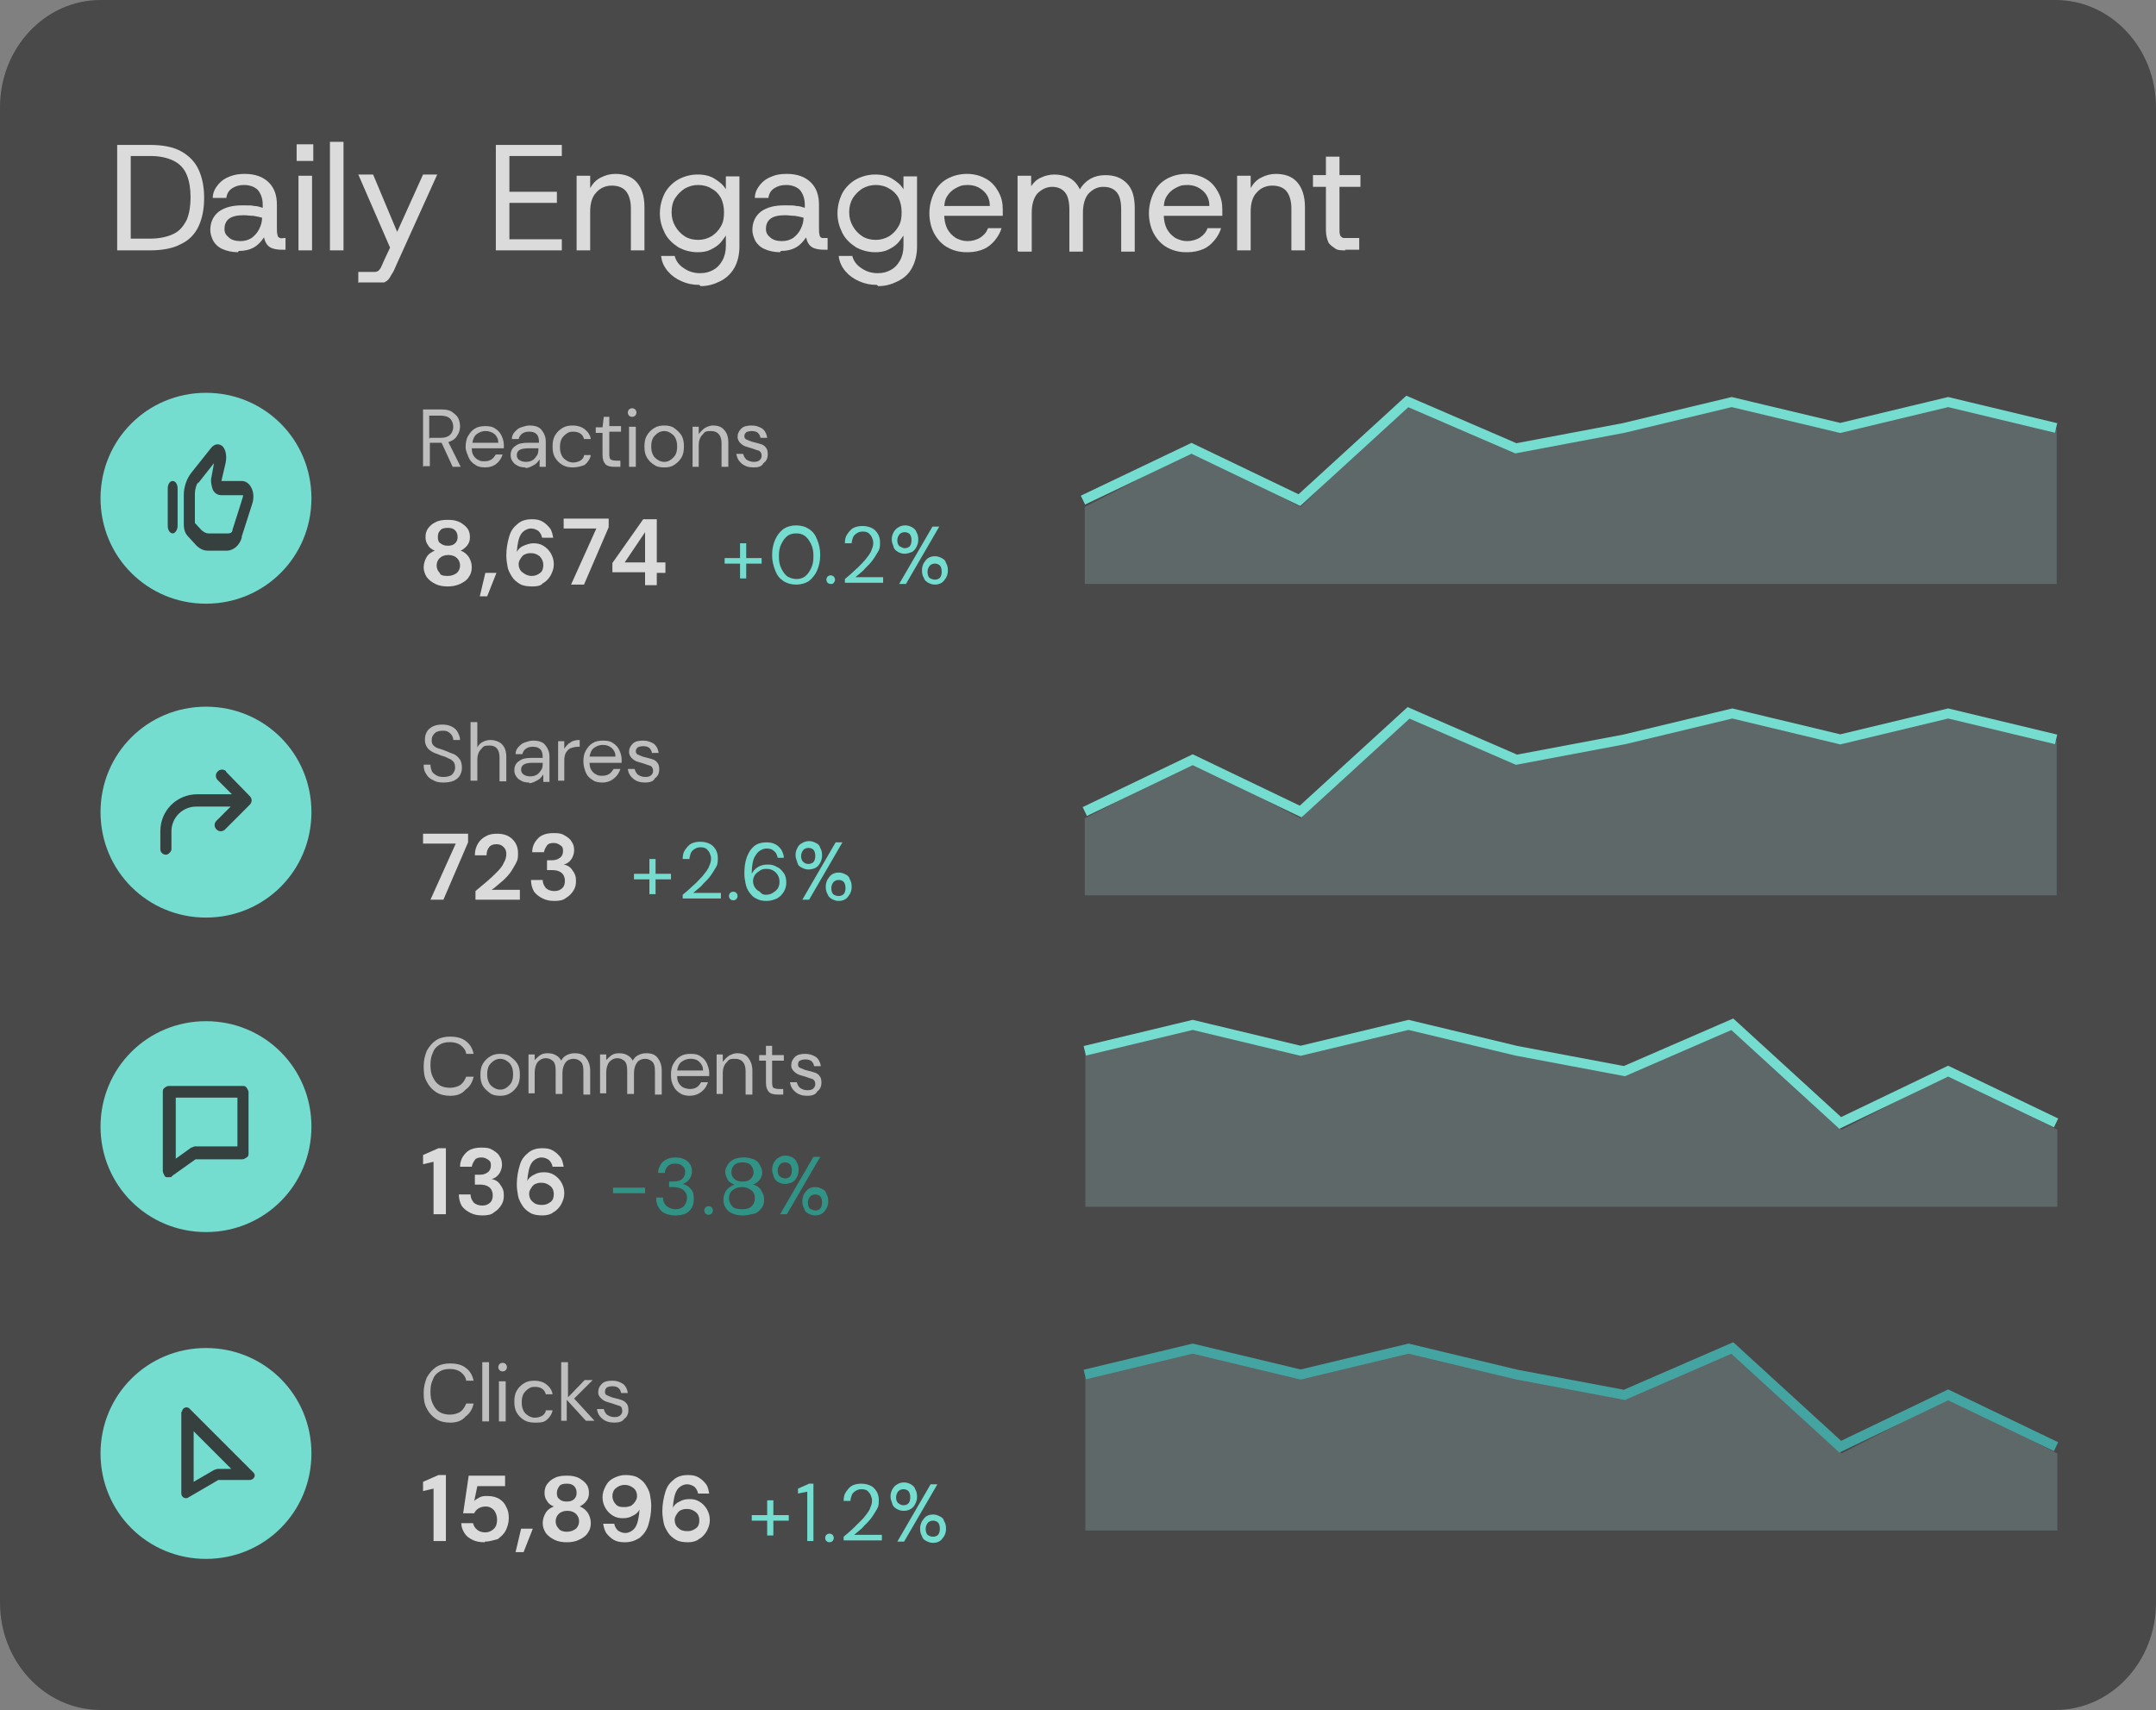 <svg xmlns="http://www.w3.org/2000/svg" id="Layer_2" data-name="Layer 2" viewBox="0 0 461.457 366.024"><rect x="0" y="0" width="461.457" height="366.024" fill="#808080" stroke="none"/><g id="Layer_1-2" data-name="Layer 1"><g><path d="M21.515,0h418.426c11.88,0,21.515,10.296,21.515,22.967v320.089c0,12.672-9.636,22.967-21.515,22.967H21.515c-11.88,0-21.515-10.296-21.515-22.967V22.967C0,10.296,9.636,0,21.515,0Z" style="fill: #303030; isolation: isolate; opacity: .69;"></path><path d="M44.087,84.081h0c12.54,0,22.571,10.032,22.571,22.571h0c0,12.54-10.032,22.571-22.571,22.571h0c-12.54,0-22.571-10.032-22.571-22.571h0c0-12.54,10.032-22.571,22.571-22.571Z" style="fill: #75dcd0;"></path><g style="opacity: .9;"><path d="M51.742,114.836l2.244-6.996c.792-2.376-.396-4.884-2.244-4.884h-4.356l.924-3.96c.264-1.452,0-2.904-.792-3.564-.924-.66-1.848-.264-2.508.66l-4.092,5.148c-.924,1.188-1.584,2.904-1.584,4.752v6.204c0,1.056.264,1.98.924,2.64l1.452,1.584c.792.924,1.716,1.452,2.772,1.452h4.224c1.32-.132,2.508-1.056,3.036-2.772v-.264ZM42.371,103.485l3.432-4.356-.528,2.904c-.264.924,0,1.98.264,2.772.396.792,1.056,1.188,1.848,1.188h4.62v.264h0c0,.132-2.244,7.128-2.244,7.128h0c0,.528-.396.792-.924.792h-4.224c-.528,0-.924-.264-1.452-.66l-1.452-1.584v-6.204c0-.924.264-1.848.66-2.508v.264Z" style="fill: #303030; fill-rule: evenodd;"></path><path d="M36.959,102.957c-.66,0-1.056.792-1.056,1.584v8.052c0,.924.528,1.584,1.056,1.584s1.056-.792,1.056-1.584v-8.052c0-.792-.396-1.584-1.056-1.584Z" style="fill: #303030;"></path></g><path d="M417.106,86.061l23.099,5.808v33.131h-208.025v-16.499l23.099-11.88,23.099,11.88,23.231-22.571,23.099,10.692,23.099-4.752,23.099-5.808,23.099,5.808,23.363-5.808h-.264Z" style="fill: #b7eae6; isolation: isolate; opacity: .2;"></path><path d="M440.073,91.605l-23.099-5.544-23.099,5.544-23.231-5.544-23.099,5.544-23.099,4.356-23.231-10.032-23.099,21.119-23.099-11.088-23.231,11.088" style="fill: none; stroke: #75dcd0; stroke-width: 2.1px;"></path><path d="M44.087,151.267h0c12.54,0,22.571,10.032,22.571,22.571h0c0,12.54-10.032,22.571-22.571,22.571h0c-12.54,0-22.571-10.032-22.571-22.571h0c0-12.54,10.032-22.571,22.571-22.571Z" style="fill: #75dcd0;"></path><path d="M48.442,165.127c-.528-.528-1.32-.528-1.848,0s-.528,1.32,0,1.848l3.036,3.036h-7.392c-4.356,0-7.92,3.432-7.92,7.92v3.828c0,.792.66,1.188,1.188,1.188s1.188-.66,1.188-1.188v-3.828c0-2.904,2.376-5.28,5.28-5.28h7.392l-3.036,3.036c-.528.528-.528,1.32,0,1.848s1.32.528,1.848,0l5.28-5.28c.528-.528.528-1.32,0-1.848l-5.148-5.28h.132Z" style="fill: #303030; isolation: isolate; opacity: .9;"></path><path d="M417.106,152.719l23.099,5.808v33.131h-208.025v-16.499l23.099-11.88,23.099,11.88,23.099-22.571,23.099,10.692,23.099-4.752,23.099-5.808,23.099,5.808,23.495-5.808h-.264Z" style="fill: #b7eae6; isolation: isolate; opacity: .2;"></path><path d="M440.073,158.263l-23.099-5.544-23.099,5.544-23.099-5.544-23.099,5.544-23.099,4.356-23.099-10.032-23.099,21.119-23.099-11.088-23.099,11.088" style="fill: none; stroke: #75dcd0; stroke-width: 2.1px;"></path><path d="M44.087,218.585h0c12.54,0,22.571,10.032,22.571,22.571h0c0,12.54-10.032,22.571-22.571,22.571h0c-12.54,0-22.571-10.032-22.571-22.571h0c0-12.54,10.032-22.571,22.571-22.571Z" style="fill: #75dcd0;"></path><path d="M36.299,251.98h-.66c-.264,0-.396-.264-.528-.528s-.264-.528-.264-.66v-17.027c0-.396,0-.66.396-.924.264-.264.66-.396.924-.396h15.707c.396,0,.66,0,.924.396s.396.66.396.924v13.068c0,.396,0,.66-.396.924s-.66.396-.924.396h-10.032l-5.016,3.564c0,.264-.396.264-.66.264h.132ZM37.619,234.952v13.068l3.3-2.376c.264,0,.528-.264.792-.264h9.108v-10.428h-13.2Z" style="fill: #303030; isolation: isolate; opacity: .9;"></path><path d="M255.412,219.377l-23.099,5.808v33.131h208.025v-16.499l-23.099-11.88-23.099,11.88-23.363-22.571-23.099,10.692-23.099-4.752-23.099-5.808-23.099,5.808-23.231-5.808h.264Z" style="fill: #b7eae6; isolation: isolate; opacity: .2;"></path><path d="M232.18,224.921l23.099-5.544,23.099,5.544,23.099-5.544,23.099,5.544,23.099,4.356,23.099-10.032,23.099,21.119,23.099-11.088,23.099,11.088" style="fill: none; stroke: #75dcd0; stroke-width: 2.1px;"></path><path d="M44.087,288.543h0c12.54,0,22.571,10.032,22.571,22.571h0c0,12.54-10.032,22.571-22.571,22.571h0c-12.54,0-22.571-10.032-22.571-22.571h0c0-12.54,10.032-22.571,22.571-22.571Z" style="fill: #75dcd0;"></path><path d="M45.539,314.81c.396-.264.924-.396,1.188-.396h2.772l-8.052-8.052v10.824l4.092-2.376h0ZM38.939,302.27c0-.924,1.056-1.32,1.584-.792l13.728,13.728c.66.66,0,1.584-.792,1.584h-6.732l-6.336,3.696c-.66.528-1.584,0-1.584-.792v-17.555h0l.132.132Z" style="fill: #303030; fill-rule: evenodd; isolation: isolate; opacity: .9;"></path><path d="M255.412,288.674l-23.099,5.808v33.131h208.025v-16.499l-23.099-11.88-23.099,11.88-23.363-22.571-23.099,10.692-23.099-4.752-23.099-5.808-23.099,5.808-23.231-5.808h.264Z" style="fill: #b7eae6; isolation: isolate; opacity: .2;"></path><path d="M232.18,294.218l23.099-5.544,23.099,5.544,23.099-5.544,23.099,5.544,23.099,4.356,23.099-10.032,23.099,21.119,23.099-11.088,23.099,11.088" style="fill: none; stroke: #44a4a1; stroke-width: 2.1px;"></path><g style="opacity: .8;"><path d="M90.549,99.921v-12.276h3.96c.924,0,1.716.132,2.244.528s1.056.792,1.32,1.32.396,1.188.396,1.848-.264,1.452-.66,1.98c-.396.66-1.056,1.056-1.848,1.32l2.64,5.28h-1.716l-2.376-5.148h-2.508v5.016h-1.32l-.132.132ZM92.001,93.717h2.376c.924,0,1.584-.264,1.98-.66s.66-1.056.66-1.716-.264-1.32-.66-1.716-1.056-.66-2.112-.66h-2.376v4.884h.132v-.132Z" style="fill: #dbdbdb;"></path><path d="M103.881,100.053c-.792,0-1.584-.132-2.112-.528-.66-.396-1.188-.924-1.452-1.584s-.66-1.452-.66-2.244.132-1.716.528-2.376.792-1.188,1.452-1.584,1.32-.528,2.244-.528,1.584.132,2.112.528c.66.396,1.056.924,1.32,1.452s.528,1.32.528,1.98v.792h-6.864c0,.66.132,1.188.396,1.584s.66.792,1.056.924c.396.264.792.264,1.32.264s1.056-.132,1.452-.396.66-.66.924-1.056h1.452c-.264.792-.66,1.452-1.32,1.98s-1.452.792-2.508.792h.132ZM103.881,92.265c-.66,0-1.32.264-1.848.66s-.792,1.056-.924,1.848h5.544c0-.792-.264-1.32-.792-1.848-.528-.396-1.188-.66-1.848-.66h-.132Z" style="fill: #dbdbdb;"></path><path d="M112.46,100.053c-.66,0-1.32-.132-1.716-.396-.528-.264-.792-.528-1.056-.924s-.396-.792-.396-1.32c0-.924.396-1.584,1.056-1.98.66-.528,1.584-.66,2.772-.66h2.244c0-.924-.132-1.452-.528-1.848s-.924-.528-1.584-.528-1.056.132-1.452.396-.66.66-.792,1.188h-1.452c0-.66.264-1.188.66-1.584s.792-.792,1.32-.924,1.056-.396,1.716-.396c1.188,0,2.112.264,2.64.924s.924,1.452.924,2.508v5.412h-1.32v-1.584c-.396.528-.66.924-1.188,1.188s-1.056.66-1.848.66v-.132ZM112.592,98.865c.528,0,1.056-.132,1.452-.396s.66-.66.924-1.056.264-.924.264-1.452h-2.244c-.792,0-1.452.132-1.848.396s-.528.66-.528,1.056.132.792.528,1.056.924.396,1.452.396h0Z" style="fill: #dbdbdb;"></path><path d="M122.624,100.053c-.792,0-1.584-.132-2.244-.528-.66-.396-1.188-.924-1.584-1.584s-.528-1.452-.528-2.376.132-1.716.528-2.376.924-1.188,1.584-1.584,1.32-.528,2.244-.528,1.848.264,2.508.792,1.188,1.188,1.32,2.112h-1.452c-.132-.528-.396-.924-.792-1.188s-.924-.396-1.584-.396-.924.132-1.32.396-.792.66-1.056,1.056c-.264.528-.396,1.056-.396,1.848s.132,1.32.396,1.848.66.792,1.056,1.056.924.396,1.32.396c.66,0,1.056-.132,1.584-.396.396-.264.792-.66.792-1.188h1.452c-.132.792-.66,1.584-1.32,2.112-.66.264-1.584.528-2.508.528h0Z" style="fill: #dbdbdb;"></path><path d="M131.468,99.921c-.792,0-1.452-.132-1.848-.528-.396-.396-.66-1.056-.66-1.98v-4.752h-1.452v-1.188h1.452l.264-2.244h1.188v1.98h2.508v1.188h-2.508v4.884c0,.528.132.924.264,1.056.264.132.66.264,1.188.264h.924v1.32h-1.32,0Z" style="fill: #dbdbdb;"></path><path d="M135.296,89.229c-.264,0-.528-.132-.66-.264-.132-.132-.264-.396-.264-.66s.132-.528.264-.66.396-.264.66-.264.528.132.66.264.264.396.264.66-.132.528-.264.66c-.132.132-.396.264-.66.264ZM134.636,99.921v-8.58h1.452v8.58h-1.452Z" style="fill: #dbdbdb;"></path><path d="M142.159,100.053c-.792,0-1.584-.132-2.112-.528-.66-.396-1.188-.924-1.584-1.584s-.528-1.452-.528-2.376.132-1.716.528-2.376.924-1.188,1.584-1.584,1.32-.528,2.112-.528,1.584.132,2.112.528,1.188.924,1.584,1.584.528,1.452.528,2.376-.132,1.716-.528,2.376-.924,1.188-1.584,1.584c-.528.396-1.32.528-2.112.528ZM142.159,98.865c.528,0,.924-.132,1.32-.396s.792-.66,1.056-1.056c.264-.528.396-1.056.396-1.848s-.132-1.32-.396-1.848-.66-.792-1.056-1.056-.924-.396-1.32-.396-.924.132-1.32.396-.792.66-1.056,1.056c-.264.528-.396,1.056-.396,1.848s.132,1.32.396,1.848.66.792,1.056,1.056.924.396,1.32.396Z" style="fill: #dbdbdb;"></path><path d="M148.231,99.921v-8.58h1.32v1.584c.396-.528.792-.924,1.32-1.32.528-.264,1.056-.528,1.716-.528,1.056,0,1.848.264,2.376.924.66.66.924,1.584.924,2.772v5.148h-1.452v-5.016c0-1.716-.792-2.64-2.244-2.64s-1.32.264-1.848.792c-.528.528-.792,1.32-.792,2.244v4.62h-1.32Z" style="fill: #dbdbdb;"></path><path d="M161.299,100.053c-1.056,0-1.848-.264-2.508-.792-.66-.528-1.056-1.188-1.188-2.112h1.452c.132.396.264.792.66,1.188.396.264.924.528,1.584.528s1.056-.132,1.32-.396.396-.528.396-.924-.132-.792-.528-1.056c-.396-.132-.924-.264-1.584-.528-.396-.132-.924-.264-1.32-.396s-.792-.396-1.188-.792c-.264-.264-.528-.792-.528-1.188,0-.792.264-1.32.792-1.848s1.32-.66,2.244-.66,1.584.264,2.244.66c.528.396.924,1.056,1.056,1.98h-1.452c0-.396-.264-.792-.528-1.056s-.792-.396-1.32-.396-.924.132-1.188.264c-.264.264-.396.528-.396.792,0,.396.132.66.528.792s.792.396,1.452.528c.528.132,1.056.264,1.452.396.528.132.924.396,1.188.792.264.264.396.792.396,1.452s-.264,1.452-.924,1.848c-.396.792-1.188.924-2.112.924h0Z" style="fill: #dbdbdb;"></path></g><g style="opacity: .8;"><path d="M94.905,167.502c-.924,0-1.584-.132-2.244-.528-.66-.264-1.188-.792-1.452-1.32-.396-.528-.528-1.188-.528-1.98h1.452c0,.528.132.924.264,1.32s.528.66.924.924.924.396,1.584.396,1.452-.132,1.848-.528.66-.924.66-1.452-.132-.924-.264-1.188c-.264-.264-.528-.528-.792-.66-.396-.132-.792-.396-1.188-.528s-.924-.264-1.452-.528c-.924-.264-1.584-.66-2.112-1.188-.396-.528-.66-1.056-.66-1.848s.132-1.188.396-1.716c.264-.528.792-.924,1.32-1.188s1.188-.396,1.98-.396,1.452.132,1.98.396,1.056.66,1.32,1.188.528,1.056.528,1.716h-1.452c0-.396-.132-.66-.264-.924s-.396-.528-.792-.792c-.396-.264-.792-.264-1.32-.264s-1.188.132-1.584.528c-.396.396-.66.792-.66,1.452s.132.924.396,1.188.66.528,1.188.66,1.188.396,1.848.66c.528.264,1.056.396,1.584.66.396.264.792.66,1.056,1.056s.396,1.056.396,1.716-.132,1.056-.396,1.584-.792.924-1.32,1.188c-.66.264-1.32.396-2.244.396h0Z" style="fill: #dbdbdb;"></path><path d="M100.713,167.238v-12.672h1.452v5.412c.264-.528.66-.924,1.188-1.188s1.056-.396,1.716-.396,1.716.264,2.376.924.924,1.584.924,2.772v5.148h-1.452v-5.016c0-1.716-.66-2.64-2.112-2.64s-1.32.264-1.848.792-.792,1.32-.792,2.244v4.488h-1.452v.132Z" style="fill: #dbdbdb;"></path><path d="M113.252,167.502c-.66,0-1.32-.132-1.716-.396-.528-.264-.792-.528-1.056-.924s-.396-.792-.396-1.32c0-.924.396-1.584,1.056-1.98.66-.528,1.584-.66,2.772-.66h2.244c0-.924-.132-1.452-.528-1.848s-.924-.528-1.584-.528-1.056.132-1.452.396-.66.66-.792,1.188h-1.452c0-.66.264-1.188.66-1.584s.792-.792,1.32-.924,1.056-.396,1.716-.396c1.188,0,2.112.264,2.64.924s.924,1.452.924,2.508v5.412h-1.32v-1.584c-.396.528-.66.924-1.188,1.188s-1.056.66-1.848.66v-.132ZM113.516,166.183c.528,0,1.056-.132,1.452-.396s.66-.66.924-1.056.264-.924.264-1.452h-2.244c-.792,0-1.452.132-1.848.396s-.528.66-.528,1.056.132.792.528,1.056.792.396,1.452.396h0Z" style="fill: #dbdbdb;"></path><path d="M119.456,167.238v-8.58h1.32v1.584c.396-.528.792-1.056,1.32-1.32.528-.396,1.188-.528,1.98-.528v1.452h-.396c-.528,0-.924.132-1.452.264-.396.132-.792.528-1.056.924s-.396,1.056-.396,1.716v4.356h-1.32v.132Z" style="fill: #dbdbdb;"></path><path d="M128.96,167.502c-.792,0-1.584-.132-2.112-.528-.66-.396-1.188-.924-1.452-1.584s-.528-1.452-.528-2.376.132-1.716.528-2.376.792-1.188,1.452-1.584,1.32-.528,2.244-.528,1.584.132,2.112.528c.66.396,1.056.924,1.32,1.452s.528,1.32.528,1.98v.792h-6.864c0,.66.132,1.188.396,1.584s.66.792,1.056.924c.396.264.792.264,1.32.264s1.056-.132,1.452-.396.66-.66.924-1.056h1.452c-.264.792-.66,1.452-1.32,1.98-.792.66-1.584.924-2.64.924h.132ZM128.96,159.451c-.66,0-1.32.264-1.848.66s-.792,1.056-.924,1.848h5.544c0-.792-.264-1.32-.792-1.848-.528-.396-1.056-.66-1.848-.66h-.132Z" style="fill: #dbdbdb;"></path><path d="M138.067,167.502c-1.056,0-1.848-.264-2.508-.792s-1.056-1.188-1.188-2.112h1.452c.132.396.264.792.66,1.188.396.264.924.528,1.584.528s1.056-.132,1.32-.396.396-.528.396-.924-.132-.792-.528-1.056c-.396-.132-.924-.264-1.584-.528-.396-.132-.924-.264-1.32-.396s-.792-.396-1.188-.792c-.264-.264-.528-.792-.528-1.188,0-.792.264-1.32.792-1.848s1.32-.66,2.244-.66,1.584.264,2.244.66c.528.396.924,1.056,1.056,1.98h-1.452c0-.396-.264-.792-.528-1.056s-.792-.396-1.32-.396-.924.132-1.188.264c-.264.264-.396.528-.396.792,0,.396.132.66.528.792s.792.396,1.452.528c.528.132,1.056.264,1.452.396.528.132.924.396,1.188.792.264.264.396.792.396,1.452s-.264,1.452-.924,1.848c-.264.66-1.056.924-2.112.924h0Z" style="fill: #dbdbdb;"></path></g><g style="opacity: .8;"><path d="M96.357,234.556c-1.188,0-2.244-.264-3.036-.792-.792-.528-1.452-1.188-1.98-2.244-.528-.924-.66-1.98-.66-3.3s.264-2.244.66-3.3c.528-.924,1.188-1.716,1.98-2.244s1.848-.792,3.036-.792,2.508.264,3.3.924c.924.66,1.452,1.584,1.716,2.772h-1.584c-.132-.792-.528-1.32-1.188-1.848-.528-.396-1.32-.66-2.244-.66s-1.584.132-2.244.528c-.66.396-1.188.924-1.452,1.716-.396.792-.528,1.584-.528,2.64s.132,1.848.528,2.64.792,1.32,1.452,1.716,1.452.528,2.244.528,1.716-.264,2.244-.66.924-1.056,1.188-1.716h1.584c-.264,1.188-.792,2.112-1.716,2.772-.792.924-1.848,1.32-3.3,1.32Z" style="fill: #dbdbdb;"></path><path d="M107.048,234.556c-.792,0-1.584-.132-2.112-.528s-1.188-.924-1.584-1.584-.528-1.452-.528-2.376.132-1.716.528-2.376.924-1.188,1.584-1.584,1.32-.528,2.112-.528,1.584.132,2.112.528,1.188.924,1.584,1.584.528,1.452.528,2.376-.132,1.716-.528,2.376-.924,1.188-1.584,1.584-1.32.528-2.112.528ZM107.048,233.236c.528,0,.924-.132,1.32-.396s.792-.66,1.056-1.056c.264-.528.396-1.056.396-1.848s-.132-1.32-.396-1.848-.66-.792-1.056-1.056-.924-.396-1.32-.396-.924.132-1.32.396-.792.66-1.056,1.056c-.264.528-.396,1.056-.396,1.848s.132,1.32.396,1.848.66.792,1.056,1.056.924.396,1.32.396Z" style="fill: #dbdbdb;"></path><path d="M113.12,234.292v-8.58h1.32v1.188c.396-.396.792-.792,1.188-1.056s.924-.396,1.584-.396,1.32.132,1.716.396c.528.264.924.66,1.188,1.188.264-.528.66-.924,1.188-1.188s1.056-.396,1.716-.396c1.056,0,1.848.264,2.376.924s.924,1.584.924,2.772v5.148h-1.452v-5.016c0-.924-.132-1.584-.528-1.98s-.924-.66-1.584-.66-1.32.264-1.716.792c-.396.528-.66,1.32-.66,2.244v4.488h-1.452v-5.016c0-.924-.132-1.584-.528-1.98s-.924-.66-1.584-.66-1.188.264-1.716.792c-.396.528-.66,1.32-.66,2.244v4.488h-1.32v.264h0Z" style="fill: #dbdbdb;"></path><path d="M128.432,234.292v-8.58h1.32v1.188c.396-.396.792-.792,1.188-1.056s.924-.396,1.584-.396,1.32.132,1.716.396c.528.264.924.66,1.188,1.188.264-.528.66-.924,1.188-1.188s1.056-.396,1.716-.396c1.056,0,1.848.264,2.376.924s.924,1.584.924,2.772v5.148h-1.452v-5.016c0-.924-.132-1.584-.528-1.98s-.924-.66-1.584-.66-1.32.264-1.716.792c-.396.528-.66,1.32-.66,2.244v4.488h-1.452v-5.016c0-.924-.132-1.584-.528-1.98s-.924-.66-1.584-.66-1.188.264-1.716.792c-.396.528-.66,1.32-.66,2.244v4.488h-1.32v.264h0Z" style="fill: #dbdbdb;"></path><path d="M147.703,234.556c-.792,0-1.584-.132-2.112-.528-.66-.396-1.188-.924-1.452-1.584-.396-.66-.528-1.452-.528-2.376s.132-1.716.528-2.376.792-1.188,1.452-1.584,1.32-.528,2.244-.528,1.584.132,2.112.528c.66.396,1.056.924,1.32,1.452.264.66.528,1.32.528,1.98v.792h-6.864c0,.66.132,1.188.396,1.584s.66.792,1.056.924.792.264,1.32.264,1.056-.132,1.452-.396.66-.66.924-1.056h1.452c-.264.792-.66,1.452-1.32,1.98-.792.66-1.716.924-2.64.924h.132ZM147.703,226.637c-.66,0-1.32.264-1.848.66s-.792,1.056-.924,1.848h5.544c0-.792-.264-1.32-.792-1.848s-1.188-.66-1.848-.66h-.132Z" style="fill: #dbdbdb;"></path><path d="M153.379,234.292v-8.58h1.32v1.584c.396-.528.792-.924,1.32-1.32.528-.264,1.056-.528,1.716-.528,1.056,0,1.848.264,2.376.924s.924,1.584.924,2.772v5.148h-1.452v-5.016c0-1.716-.792-2.64-2.244-2.64s-1.32.264-1.848.792c-.528.528-.792,1.32-.792,2.244v4.488h-1.32v.132Z" style="fill: #dbdbdb;"></path><path d="M166.447,234.292c-.792,0-1.452-.132-1.848-.528-.396-.396-.66-1.056-.66-1.98v-4.752h-1.452v-1.188h1.452v-1.98h1.32v1.98h2.508v1.188h-2.508v4.752c0,.528.132.924.264,1.056.264.132.66.264,1.188.264h.924v1.188h-1.188Z" style="fill: #dbdbdb;"></path><path d="M172.782,234.556c-1.056,0-1.848-.264-2.508-.792s-1.056-1.188-1.188-2.112h1.452c.132.396.264.792.66,1.188.396.264.924.528,1.584.528s1.056-.132,1.32-.396.396-.528.396-.924-.132-.792-.528-1.056c-.396-.132-.924-.264-1.584-.528-.396-.132-.924-.264-1.32-.396s-.792-.396-1.188-.792-.528-.792-.528-1.188c0-.792.264-1.32.792-1.848s1.32-.66,2.244-.66,1.584.264,2.244.66c.528.396.924,1.056,1.056,1.98h-1.452c0-.396-.264-.792-.528-1.056s-.792-.396-1.32-.396-.924.132-1.188.264-.396.528-.396.792c0,.396.132.66.528.792s.792.396,1.452.528c.528.132,1.056.264,1.452.396.528.132.924.396,1.188.792.264.264.396.792.396,1.452s-.264,1.452-.924,1.848c-.264.66-1.056.924-2.112.924h0Z" style="fill: #dbdbdb;"></path></g><g style="opacity: .8;"><path d="M96.357,304.514c-1.188,0-2.244-.264-3.036-.792s-1.452-1.188-1.98-2.244c-.528-.924-.66-1.98-.66-3.3s.264-2.244.66-3.3c.528-.924,1.188-1.716,1.98-2.244s1.848-.792,3.036-.792,2.508.264,3.3.924c.924.66,1.452,1.584,1.716,2.772h-1.584c-.132-.792-.528-1.32-1.188-1.848-.528-.396-1.32-.66-2.244-.66s-1.584.132-2.244.528-1.188.924-1.452,1.716c-.396.792-.528,1.584-.528,2.64s.132,1.848.528,2.64.792,1.32,1.452,1.716,1.452.528,2.244.528,1.716-.264,2.244-.66.924-1.056,1.188-1.716h1.584c-.264,1.188-.792,2.112-1.716,2.772-.792.924-1.848,1.32-3.3,1.32Z" style="fill: #dbdbdb;"></path><path d="M103.221,304.25v-12.672h1.452v12.672h-1.452Z" style="fill: #dbdbdb;"></path><path d="M107.576,293.558c-.264,0-.528-.132-.66-.264s-.264-.396-.264-.66.132-.528.264-.66.396-.264.66-.264.528.132.66.264.264.396.264.66-.132.528-.264.66-.396.264-.66.264ZM106.784,304.25v-8.58h1.452v8.58h-1.452Z" style="fill: #dbdbdb;"></path><path d="M114.44,304.514c-.792,0-1.584-.132-2.244-.528-.66-.396-1.188-.924-1.584-1.584s-.528-1.452-.528-2.376.132-1.716.528-2.376.924-1.188,1.584-1.584,1.32-.528,2.244-.528,1.848.264,2.508.792,1.188,1.188,1.32,2.112h-1.452c-.132-.528-.396-.924-.792-1.188s-.924-.396-1.584-.396-.924.132-1.32.396-.792.66-1.056,1.056c-.264.528-.396,1.056-.396,1.848s.132,1.32.396,1.848.66.792,1.056,1.056.924.396,1.32.396c.66,0,1.056-.132,1.584-.396.396-.264.792-.66.792-1.188h1.452c-.132.792-.66,1.584-1.32,2.112s-1.452.528-2.508.528h0Z" style="fill: #dbdbdb;"></path><path d="M120.116,304.25v-12.672h1.452v7.524l3.564-3.696h1.716l-3.96,3.96,4.356,4.752h-1.848l-4.092-4.488v4.488h-1.188v.132Z" style="fill: #dbdbdb;"></path><path d="M131.468,304.514c-1.056,0-1.848-.264-2.508-.792-.66-.528-1.056-1.188-1.188-2.112h1.452c.132.396.264.792.66,1.188.396.264.924.528,1.584.528s1.056-.132,1.32-.396.396-.528.396-.924-.132-.924-.528-1.056-.924-.264-1.584-.528c-.396-.132-.924-.264-1.32-.396s-.792-.396-1.188-.792-.528-.792-.528-1.188c0-.792.264-1.32.792-1.848s1.32-.66,2.244-.66,1.584.264,2.244.66c.528.396.924,1.056,1.056,1.98h-1.452c0-.396-.264-.792-.528-1.056s-.792-.396-1.32-.396-.924.132-1.188.264c-.264.264-.396.528-.396.924s.132.66.528.792.792.396,1.452.528c.528.132,1.056.264,1.452.396s.924.396,1.188.792c.264.264.396.792.396,1.452s-.264,1.452-.924,1.848c-.264.528-1.056.792-2.112.792h0Z" style="fill: #dbdbdb;"></path></g><g style="opacity: .8;"><path d="M95.829,125.528c-.924,0-1.848-.132-2.64-.528s-1.32-.792-1.848-1.452c-.396-.66-.66-1.32-.66-2.112s.264-1.584.66-2.244,1.056-1.056,1.716-1.32c-.66-.264-1.188-.66-1.452-1.188-.396-.528-.528-1.056-.528-1.716s.132-1.32.528-1.848.924-1.056,1.584-1.32c.66-.396,1.584-.528,2.64-.528s1.848.132,2.64.528c.66.396,1.188.792,1.584,1.32s.528,1.188.528,1.848-.132,1.188-.528,1.716-.924.924-1.452,1.188c.792.264,1.32.792,1.716,1.32.396.66.66,1.32.66,2.244s-.264,1.584-.66,2.112c-.396.66-1.056,1.056-1.848,1.452-.924.396-1.716.528-2.64.528ZM95.829,123.284c.792,0,1.452-.264,1.98-.66.396-.396.66-.924.66-1.584s-.264-1.188-.66-1.584-1.056-.66-1.848-.66-1.452.264-1.848.66-.66.924-.66,1.584.264,1.188.66,1.584c.132.528.792.66,1.716.66h0ZM95.829,116.816c.66,0,1.188-.132,1.584-.528.396-.396.528-.792.528-1.32s-.132-1.056-.528-1.452c-.396-.396-.924-.528-1.584-.528s-1.32.132-1.584.528c-.396.396-.528.792-.528,1.452s.132,1.056.528,1.32.792.528,1.584.528Z" style="fill: #fff;"></path><path d="M102.693,127.64l1.188-5.016h2.376l-1.98,5.016h-1.584Z" style="fill: #fff;"></path><path d="M113.912,125.528c-1.056,0-1.98-.132-2.64-.528s-1.32-.924-1.716-1.584-.792-1.32-.924-2.112-.264-1.584-.264-2.376c0-1.584.264-2.904.66-4.224s1.056-1.98,1.848-2.64,1.848-.924,2.904-.924,1.716.132,2.376.528,1.188.924,1.584,1.452.528,1.32.66,1.98h-2.376c-.132-.66-.396-1.056-.792-1.452-.396-.264-.924-.528-1.584-.528s-1.584.396-2.112,1.188-.792,2.112-.924,3.828c.264-.528.792-1.056,1.452-1.32s1.32-.528,2.112-.528,1.452.132,2.112.528,1.188.924,1.584,1.584.66,1.452.66,2.376-.264,1.584-.66,2.376c-.396.66-.924,1.32-1.716,1.716-.396.528-1.188.66-2.244.66ZM113.78,123.284c.792,0,1.32-.264,1.848-.66s.66-1.056.66-1.716-.264-1.32-.792-1.848c-.528-.396-1.056-.66-1.848-.66s-.924.132-1.32.264-.66.528-.924.924-.396.792-.396,1.188c0,.66.264,1.32.792,1.716.66.528,1.32.792,1.98.792Z" style="fill: #fff;"></path><path d="M122.228,125.132l5.412-12.012h-6.996v-2.112h9.636v1.848l-5.28,12.276h-2.772Z" style="fill: #fff;"></path><path d="M138.067,125.132v-2.64h-6.996v-1.98l6.6-9.372h2.904v9.24h1.848v2.244h-1.848v2.64h-2.508v-.132ZM133.712,120.38h4.356v-6.468l-4.356,6.468Z" style="fill: #fff;"></path></g><g style="opacity: .8;"><path d="M92.133,192.582l5.412-12.012h-6.996v-2.112h9.636v1.848l-5.28,12.276h-2.772Z" style="fill: #fff;"></path><path d="M101.769,192.582v-1.848c.792-.66,1.716-1.452,2.508-2.112s1.452-1.32,2.112-1.98,1.188-1.32,1.452-1.98c.396-.66.528-1.32.528-1.848s-.132-1.056-.528-1.452-.792-.66-1.584-.66-1.32.264-1.584.66c-.396.528-.528,1.056-.528,1.716h-2.508c0-1.056.264-1.848.66-2.508s.924-1.188,1.716-1.584c.66-.396,1.452-.528,2.376-.528,1.452,0,2.508.396,3.3,1.188s1.188,1.716,1.188,3.036-.132,1.452-.528,2.244c-.396.66-.792,1.452-1.32,2.112s-1.188,1.32-1.848,1.848-1.32,1.188-1.98,1.584h6.072v2.112h-9.504Z" style="fill: #fff;"></path><path d="M118.664,192.846c-.924,0-1.716-.132-2.508-.528s-1.32-.792-1.848-1.452c-.396-.66-.66-1.584-.66-2.508h2.508c0,.66.264,1.188.66,1.716.396.396,1.056.66,1.848.66s1.32-.264,1.716-.66.528-.924.528-1.584-.264-1.32-.792-1.716-1.188-.528-1.98-.528h-1.056v-2.112h1.056c.66,0,1.188-.132,1.716-.528.396-.264.66-.792.66-1.452s-.132-.924-.528-1.188c-.396-.264-.792-.528-1.452-.528s-1.188.132-1.452.528-.528.792-.66,1.452h-2.508c0-1.32.528-2.244,1.32-3.036s1.98-1.056,3.3-1.056,1.716.132,2.376.528,1.188.792,1.452,1.32c.396.528.528,1.188.528,1.848s-.264,1.452-.66,1.98-.924.924-1.584,1.056c.792.132,1.452.528,1.848,1.188.528.66.792,1.32.792,2.244s-.132,1.452-.528,2.112-.924,1.188-1.584,1.584c-.66.528-1.452.66-2.508.66h0Z" style="fill: #fff;"></path></g><g style="opacity: .8;"><path d="M92.793,259.899v-11.22l-2.244.528v-1.98l3.3-1.452h1.584v14.124h-2.64Z" style="fill: #fff;"></path><path d="M103.221,260.163c-.924,0-1.716-.132-2.508-.528s-1.32-.792-1.848-1.452c-.396-.66-.66-1.584-.66-2.508h2.508c0,.66.264,1.188.66,1.716.396.396,1.056.66,1.848.66s1.32-.264,1.716-.66.528-.924.528-1.584-.264-1.32-.792-1.716-1.188-.528-1.98-.528h-1.056v-2.112h1.056c.66,0,1.188-.132,1.716-.528.396-.264.66-.792.66-1.452s-.132-.924-.528-1.188-.792-.528-1.452-.528-1.188.132-1.452.528-.528.792-.66,1.452h-2.508c0-1.32.528-2.244,1.32-3.036s1.98-1.056,3.3-1.056,1.716.132,2.376.528c.66.396,1.188.792,1.452,1.32.396.528.528,1.188.528,1.848s-.264,1.452-.66,1.98-.924.924-1.584,1.056c.792.132,1.452.528,1.848,1.188.528.66.792,1.32.792,2.244s-.132,1.452-.528,2.112-.924,1.188-1.584,1.584c-.528.528-1.452.66-2.508.66h0Z" style="fill: #fff;"></path><path d="M116.156,260.163c-1.056,0-1.98-.132-2.64-.528-.66-.396-1.32-.924-1.716-1.584s-.792-1.32-.924-2.112-.264-1.584-.264-2.376c0-1.584.264-2.904.66-4.224s1.056-1.98,1.848-2.64,1.848-.924,2.904-.924,1.716.132,2.376.528c.66.396,1.188.924,1.584,1.452s.528,1.32.66,1.98h-2.376c-.132-.66-.396-1.056-.792-1.452-.396-.264-.924-.528-1.584-.528s-1.584.396-2.112,1.188c-.528.792-.792,2.112-.924,3.828.264-.528.792-1.056,1.452-1.32.66-.396,1.32-.528,2.112-.528s1.452.132,2.112.528c.66.396,1.188.924,1.584,1.584s.66,1.452.66,2.376-.264,1.584-.66,2.376c-.396.66-.924,1.32-1.716,1.716-.396.396-1.32.66-2.244.66ZM116.024,257.92c.792,0,1.32-.264,1.848-.66s.66-1.056.66-1.716-.264-1.32-.792-1.716-1.056-.66-1.848-.66-.924.132-1.32.264-.66.528-.924.924-.396.792-.396,1.188c0,.66.264,1.32.792,1.716.528.528,1.188.66,1.98.66h0Z" style="fill: #fff;"></path></g><g style="opacity: .8;"><path d="M92.793,329.857v-11.22l-2.244.528v-1.98l3.3-1.452h1.584v14.124h-2.64Z" style="fill: #fff;"></path><path d="M103.749,330.121c-1.056,0-1.848-.132-2.64-.528s-1.32-.792-1.716-1.452-.66-1.32-.66-2.112h2.508c.132.528.396,1.056.924,1.452.528.396,1.056.528,1.716.528s1.32-.264,1.848-.792.66-1.188.66-1.98-.264-1.452-.66-1.98c-.528-.528-1.056-.792-1.716-.792s-1.056.132-1.584.396c-.396.264-.792.66-.924,1.056h-2.376l1.188-8.052h7.788v2.244h-5.94l-.66,3.168c.264-.264.66-.528,1.188-.792s1.056-.264,1.716-.264c1.056,0,1.848.264,2.508.66s1.188,1.056,1.452,1.716c.396.66.528,1.452.528,2.376s-.264,1.848-.66,2.64-1.056,1.32-1.716,1.848c-1.056.264-1.848.528-2.772.528v.132Z" style="fill: #fff;"></path><path d="M110.348,332.233l1.188-5.016h2.508l-1.98,5.016h-1.716,0Z" style="fill: #fff;"></path><path d="M121.304,330.121c-.924,0-1.848-.132-2.64-.528s-1.32-.792-1.848-1.452c-.396-.66-.66-1.32-.66-2.112s.264-1.584.66-2.244,1.056-1.056,1.716-1.32c-.66-.264-1.188-.66-1.452-1.188-.396-.528-.528-1.056-.528-1.716s.132-1.32.528-1.848.924-1.056,1.584-1.32c.66-.396,1.584-.528,2.64-.528s1.848.132,2.64.528c.66.396,1.188.792,1.584,1.32s.528,1.188.528,1.848-.132,1.188-.528,1.716c-.396.528-.924.924-1.452,1.188.792.264,1.32.792,1.716,1.32.396.66.66,1.32.66,2.244s-.264,1.584-.66,2.112c-.396.66-1.056,1.056-1.848,1.452s-1.716.528-2.64.528ZM121.304,327.877c.792,0,1.452-.264,1.98-.66.396-.396.66-.924.66-1.584s-.264-1.188-.66-1.584-1.056-.66-1.848-.66-1.452.264-1.848.66-.66.924-.66,1.584.264,1.188.66,1.584c.264.396.924.66,1.716.66h0ZM121.304,321.409c.66,0,1.188-.132,1.584-.528s.528-.792.528-1.32-.132-1.056-.528-1.452-.924-.528-1.584-.528-1.32.132-1.584.528-.528.792-.528,1.452.132,1.056.528,1.32c.396.396.924.528,1.584.528Z" style="fill: #fff;"></path><path d="M133.712,330.121c-.924,0-1.716-.132-2.376-.528s-1.188-.924-1.584-1.452c-.396-.66-.528-1.32-.66-1.98h2.376c.132.66.396,1.056.792,1.452.396.264.924.528,1.584.528s1.584-.396,2.112-1.188c.528-.792.792-2.112.924-3.828-.264.528-.792,1.056-1.452,1.32-.66.396-1.32.528-2.112.528s-1.452-.132-2.112-.528-1.188-.924-1.584-1.584-.66-1.452-.66-2.376.264-1.584.66-2.376.924-1.32,1.716-1.716,1.584-.66,2.508-.66,1.98.132,2.64.528,1.32.924,1.716,1.584.792,1.32.924,2.112.264,1.584.264,2.376c0,1.584-.264,2.904-.66,4.224-.396,1.188-1.056,1.98-1.848,2.64-1.056.66-1.98.924-3.168.924h0ZM133.712,322.597c.528,0,.924-.132,1.32-.264.396-.264.66-.528.924-.924s.396-.792.396-1.188c0-.66-.264-1.32-.792-1.716s-1.056-.66-1.848-.66-1.32.264-1.848.66-.792,1.056-.792,1.716.264,1.32.792,1.848,1.188.528,1.848.528h0Z" style="fill: #fff;"></path><path d="M147.307,330.121c-1.056,0-1.98-.132-2.64-.528s-1.32-.924-1.716-1.584-.792-1.32-.924-2.112-.264-1.584-.264-2.376c0-1.584.264-2.904.66-4.224s1.056-1.98,1.848-2.64,1.848-.924,2.904-.924,1.716.132,2.376.528,1.188.924,1.584,1.452.528,1.32.66,1.98h-2.376c-.132-.66-.396-1.056-.792-1.452-.396-.264-.924-.528-1.584-.528s-1.584.396-2.112,1.188c-.528.792-.792,2.112-.924,3.828.264-.528.792-1.056,1.452-1.32.66-.396,1.32-.528,2.112-.528s1.452.132,2.112.528,1.188.924,1.584,1.584.66,1.452.66,2.376-.264,1.584-.66,2.376c-.396.66-.924,1.32-1.716,1.716-.396.396-1.32.66-2.244.66h0ZM147.175,327.745c.792,0,1.32-.264,1.848-.66s.66-1.056.66-1.716-.264-1.32-.792-1.716-1.056-.66-1.848-.66-.924.132-1.32.264-.66.528-.924.924-.396.792-.396,1.188c0,.66.264,1.32.792,1.716.528.528,1.188.66,1.98.66h0Z" style="fill: #fff;"></path></g><g><path d="M155.095,120.644v-1.188h3.3v-3.168h1.32v3.168h3.3v1.188h-3.3v3.168h-1.32v-3.168h-3.3Z" style="fill: #75dcd0;"></path><path d="M170.406,125.132c-1.056,0-1.98-.264-2.772-.792s-1.32-1.188-1.716-2.244-.66-1.98-.66-3.3.264-2.376.66-3.3,1.056-1.716,1.716-2.244c.792-.528,1.716-.792,2.772-.792s1.98.264,2.772.792,1.32,1.188,1.716,2.244c.396.924.66,1.98.66,3.3s-.264,2.376-.66,3.3-1.056,1.716-1.716,2.244c-.792.528-1.716.792-2.772.792ZM170.406,123.944c.66,0,1.32-.132,1.848-.528s.924-.924,1.32-1.716.528-1.584.528-2.64-.132-1.848-.528-2.64-.792-1.32-1.32-1.716-1.188-.528-1.848-.528-1.32.132-1.848.528-.924.924-1.32,1.716-.528,1.584-.528,2.64.132,1.848.528,2.64.792,1.32,1.32,1.716c.528.264,1.188.528,1.848.528Z" style="fill: #75dcd0;"></path><path d="M177.798,125c-.264,0-.528-.132-.66-.264s-.264-.396-.264-.66.132-.528.264-.66.396-.264.66-.264.528.132.66.264.264.396.264.66-.132.528-.264.66c-.132.264-.396.264-.66.264Z" style="fill: #75dcd0;"></path><path d="M180.834,125v-1.056c.792-.66,1.584-1.32,2.244-1.98.792-.66,1.32-1.32,1.98-1.98.528-.66,1.056-1.32,1.32-1.848.264-.66.528-1.188.528-1.848s-.132-.792-.264-1.188-.396-.66-.66-.924-.792-.396-1.32-.396-.924.132-1.32.396-.66.528-.792.924-.264.792-.264,1.188h-1.452c0-.792.132-1.452.528-1.98.396-.528.792-1.056,1.32-1.32s1.188-.396,1.98-.396,1.98.264,2.64.924,1.056,1.452,1.056,2.64-.132,1.452-.528,2.112-.792,1.32-1.32,1.98-1.188,1.188-1.716,1.848c-.66.528-1.188,1.056-1.716,1.452h5.94v1.188h-8.184v.264h0Z" style="fill: #75dcd0;"></path><path d="M193.638,118.532c-.528,0-.924-.132-1.452-.396-.396-.264-.792-.528-.924-1.056s-.396-.924-.396-1.584.132-1.056.396-1.584c.264-.396.528-.792,1.056-1.056.396-.264.924-.396,1.452-.396s.924.132,1.452.396c.396.264.792.528.924,1.056.264.396.396.924.396,1.584s-.132,1.056-.396,1.584-.528.792-.924,1.056c-.66.264-1.188.396-1.584.396h0ZM193.638,117.344c.396,0,.792-.132,1.056-.396s.396-.792.396-1.32-.132-1.056-.396-1.32-.66-.396-1.056-.396-.792.132-1.056.396-.528.792-.528,1.32.132,1.056.528,1.32c.264.132.66.396,1.056.396ZM192.45,125l7.128-12.276h1.452l-7.128,12.276h-1.452ZM200.105,125.132c-.528,0-.924-.132-1.452-.396-.396-.264-.792-.528-.924-1.056-.264-.396-.396-.924-.396-1.584s.132-1.056.396-1.584c.264-.396.528-.792.924-1.056s.924-.396,1.452-.396.924.132,1.452.396.792.528.924,1.056c.264.396.396.924.396,1.584s-.132,1.056-.396,1.584c-.264.396-.528.792-.924,1.056s-.924.396-1.452.396ZM200.105,124.076c.396,0,.792-.132,1.056-.396s.396-.792.396-1.32-.132-1.056-.396-1.32-.66-.396-1.056-.396-.792.132-1.056.396-.528.792-.528,1.32.132,1.056.396,1.32c.396.264.792.396,1.188.396Z" style="fill: #75dcd0;"></path></g><g><path d="M135.692,188.226v-1.188h3.3v-3.168h1.32v3.168h3.3v1.188h-3.3v3.168h-1.32v-3.168h-3.3Z" style="fill: #75dcd0;"></path><path d="M146.119,192.582v-1.056c.792-.66,1.584-1.32,2.244-1.98.792-.66,1.32-1.32,1.98-1.98.528-.66,1.056-1.32,1.32-1.848.264-.66.528-1.188.528-1.848s-.132-.792-.264-1.188-.396-.66-.66-.924-.792-.396-1.32-.396-.924.132-1.32.396-.66.528-.792.924-.264.792-.264,1.188h-1.452c0-.792.132-1.452.528-1.98s.792-1.056,1.32-1.32,1.188-.396,1.98-.396,1.98.264,2.64.924,1.056,1.452,1.056,2.64-.132,1.452-.528,2.112-.792,1.32-1.32,1.98-1.188,1.188-1.716,1.848c-.66.528-1.188,1.056-1.716,1.452h5.94v1.188h-8.184v.264h0Z" style="fill: #75dcd0;"></path><path d="M156.943,192.714c-.264,0-.528-.132-.66-.264-.132-.132-.264-.396-.264-.66s.132-.528.264-.66.396-.264.66-.264.528.132.66.264c.132.132.264.396.264.66s-.132.528-.264.66c-.132.132-.396.264-.66.264Z" style="fill: #75dcd0;"></path><path d="M164.071,192.846c-.924,0-1.584-.132-2.244-.528-.66-.264-1.056-.792-1.452-1.32s-.66-1.188-.792-1.848-.264-1.32-.264-2.112c0-1.32.132-2.508.528-3.564.396-1.056.924-1.848,1.584-2.376s1.584-.792,2.508-.792,1.452.132,1.98.396.924.66,1.32,1.188c.264.528.528,1.056.528,1.716h-1.32c-.132-.66-.396-1.188-.792-1.452-.396-.396-.924-.528-1.584-.528s-1.716.396-2.244,1.32c-.66.792-.924,2.244-.924,4.092.264-.528.66-1.056,1.32-1.452s1.32-.528,2.112-.528,1.32.132,1.98.528c.66.264,1.056.792,1.452,1.32s.528,1.32.528,1.98-.132,1.32-.528,1.98-.792,1.056-1.452,1.452c-.66.264-1.32.528-2.244.528h0ZM163.939,191.526c.528,0,1.056-.132,1.452-.396s.792-.528,1.056-.924.396-.924.396-1.452c0-.792-.264-1.452-.792-1.98s-1.188-.792-1.98-.792-1.056.132-1.452.396-.792.528-1.056.924-.396.924-.396,1.32.132.924.396,1.32.528.66,1.056.924c.396.528.792.66,1.32.66h0Z" style="fill: #75dcd0;"></path><path d="M173.046,186.114c-.528,0-.924-.132-1.452-.396s-.792-.528-.924-1.056-.396-.924-.396-1.584.132-1.056.396-1.584.528-.792,1.056-1.056c.396-.264.924-.396,1.452-.396s.924.132,1.452.396.792.528.924,1.056c.264.396.396.924.396,1.584s-.132,1.056-.396,1.584-.528.792-.924,1.056-1.188.396-1.584.396h0ZM173.046,184.926c.396,0,.792-.132,1.056-.396s.396-.792.396-1.32-.132-1.056-.396-1.32-.66-.396-1.056-.396-.792.132-1.056.396-.528.792-.528,1.32.132,1.056.528,1.32c.264.264.528.396,1.056.396ZM171.726,192.582l7.128-12.276h1.452l-7.128,12.276h-1.452ZM179.514,192.846c-.528,0-.924-.132-1.452-.396-.396-.264-.792-.528-.924-1.056-.264-.396-.396-.924-.396-1.584s.132-1.056.396-1.584c.264-.396.528-.792.924-1.056s.924-.396,1.452-.396.924.132,1.452.396c.528.264.792.528.924,1.056.264.396.396.924.396,1.584s-.132,1.056-.396,1.584c-.264.396-.528.792-.924,1.056s-.924.396-1.452.396ZM179.514,191.79c.396,0,.792-.132,1.056-.396s.396-.792.396-1.32-.132-1.056-.396-1.32-.66-.396-1.056-.396-.792.132-1.056.396-.528.792-.528,1.32.132,1.056.396,1.32.792.396,1.188.396Z" style="fill: #75dcd0;"></path></g><g><path d="M131.204,255.412v-1.188h6.864v1.188h-6.864Z" style="fill: #319385;"></path><path d="M144.535,260.163c-.792,0-1.452-.132-2.112-.396s-1.056-.66-1.452-1.32c-.396-.528-.528-1.32-.528-2.112h1.452c0,.66.264,1.32.66,1.716s1.188.792,1.98.792,1.452-.264,1.848-.66c.396-.528.66-1.056.66-1.716s-.132-1.056-.396-1.32c-.264-.396-.66-.66-1.056-.792s-.924-.264-1.452-.264h-.924v-1.188h.924c.792,0,1.452-.132,1.848-.528.396-.396.66-.792.66-1.452s-.132-.924-.528-1.32-.924-.528-1.584-.528-1.188.132-1.584.528-.66.924-.66,1.452h-1.452c0-.66.264-1.188.528-1.716s.792-.924,1.32-1.188,1.188-.396,1.848-.396,1.452.132,1.98.396.924.66,1.188,1.056.396.924.396,1.452-.132,1.188-.528,1.716c-.396.528-.792.792-1.452,1.056.66.132,1.32.528,1.716,1.056.528.528.66,1.188.66,2.112s-.132,1.32-.396,1.848-.792,1.056-1.32,1.32c-.66.264-1.452.396-2.244.396h0Z" style="fill: #319385;"></path><path d="M151.663,260.031c-.264,0-.528-.132-.66-.264-.132-.132-.264-.396-.264-.66s.132-.528.264-.66.396-.264.66-.264.528.132.66.264c.132.132.264.396.264.66s-.132.528-.264.66c-.132.132-.396.264-.66.264Z" style="fill: #319385;"></path><path d="M158.923,260.163c-.792,0-1.452-.132-2.112-.396s-1.188-.66-1.452-1.188c-.396-.528-.528-1.188-.528-1.848s.264-1.452.66-1.98,1.056-.924,1.716-1.188c-.66-.264-1.188-.528-1.452-1.056s-.528-1.056-.528-1.584.132-1.056.528-1.584c.264-.528.792-.924,1.32-1.188s1.32-.396,2.112-.396,1.452.132,2.112.396,1.056.66,1.32,1.188.528,1.056.528,1.584-.132,1.056-.528,1.584-.792.792-1.452,1.056c.66.132,1.32.528,1.716,1.188s.66,1.188.66,1.98-.132,1.32-.528,1.848-.792.924-1.452,1.188c-1.188.264-1.848.396-2.64.396ZM158.923,258.843c.924,0,1.584-.264,1.98-.66s.66-.924.66-1.716-.264-1.32-.792-1.716-1.188-.66-1.98-.66-1.452.264-1.98.66-.792,1.056-.792,1.716.264,1.188.66,1.716,1.32.66,2.244.66h0ZM158.923,252.904c.792,0,1.32-.132,1.716-.528.396-.396.66-.924.66-1.452s-.264-1.188-.66-1.584-1.056-.528-1.716-.528-1.32.132-1.716.528-.66.792-.66,1.584.264,1.056.66,1.452.924.528,1.716.528Z" style="fill: #319385;"></path><path d="M168.03,253.432c-.528,0-.924-.132-1.452-.396-.396-.264-.792-.528-.924-1.056s-.396-.924-.396-1.584.132-1.056.396-1.584c.264-.396.528-.792,1.056-1.056.396-.264.924-.396,1.452-.396s.924.132,1.452.396c.396.264.792.528.924,1.056.264.396.396.924.396,1.584s-.132,1.056-.396,1.584-.528.792-.924,1.056c-.66.264-1.188.396-1.584.396h0ZM168.03,252.244c.396,0,.792-.132,1.056-.396s.396-.792.396-1.32-.132-1.056-.396-1.32-.66-.396-1.056-.396-.792.132-1.056.396-.528.792-.528,1.32.132,1.056.528,1.32.66.396,1.056.396ZM166.974,259.899l7.128-12.276h1.452l-7.128,12.276h-1.452ZM174.498,260.163c-.528,0-.924-.132-1.452-.396s-.792-.528-.924-1.056c-.264-.396-.396-.924-.396-1.584s.132-1.056.396-1.584c.264-.396.528-.792.924-1.056s.924-.396,1.452-.396.924.132,1.452.396.792.528.924,1.056c.264.396.396.924.396,1.584s-.132,1.056-.396,1.584c-.264.396-.528.792-.924,1.056s-.924.396-1.452.396ZM174.498,259.107c.396,0,.792-.132,1.056-.396s.396-.792.396-1.32-.132-1.056-.396-1.32-.66-.396-1.056-.396-.792.132-1.056.396-.528.792-.528,1.32.132,1.056.396,1.32c.396.132.792.396,1.188.396Z" style="fill: #319385;"></path></g><g><path d="M160.903,325.501v-1.188h3.3v-3.168h1.32v3.168h3.3v1.188h-3.3v3.168h-1.32v-3.168h-3.3Z" style="fill: #75dcd0;"></path><path d="M172.782,329.989v-10.692l-1.98.396v-1.056l2.376-1.056h.924v12.276h-1.32v.132Z" style="fill: #75dcd0;"></path><path d="M177.534,330.121c-.264,0-.528-.132-.66-.264s-.264-.396-.264-.66.132-.528.264-.66c.132-.132.396-.264.66-.264s.528.132.66.264.264.396.264.66-.132.528-.264.66c-.132.132-.396.264-.66.264Z" style="fill: #75dcd0;"></path><path d="M180.57,329.989v-1.056c.792-.66,1.584-1.32,2.244-1.98l1.98-1.98c.528-.66,1.056-1.32,1.32-1.848.264-.66.528-1.188.528-1.848s-.132-.792-.264-1.188-.396-.66-.66-.924-.792-.396-1.32-.396-.924.132-1.32.396-.66.528-.792.924-.264.792-.264,1.188h-1.452c0-.792.132-1.452.528-1.98.396-.528.792-1.056,1.32-1.32s1.188-.396,1.98-.396,1.98.264,2.64.924,1.056,1.452,1.056,2.64-.132,1.452-.528,2.112-.792,1.32-1.32,1.98-1.188,1.188-1.716,1.848c-.66.528-1.188,1.056-1.716,1.452h5.94v1.188h-8.184v.264h0Z" style="fill: #75dcd0;"></path><path d="M193.374,323.389c-.528,0-.924-.132-1.452-.396-.396-.264-.792-.528-.924-1.056s-.396-.924-.396-1.584.132-1.056.396-1.584c.264-.396.528-.792,1.056-1.056.396-.264.924-.396,1.452-.396s.924.132,1.452.396c.396.264.792.528.924,1.056.264.396.396.924.396,1.584s-.132,1.056-.396,1.584-.528.792-.924,1.056c-.66.396-1.188.396-1.584.396h0ZM193.374,322.201c.396,0,.792-.132,1.056-.396s.396-.792.396-1.32-.132-1.056-.396-1.32-.66-.396-1.056-.396-.792.132-1.056.396-.528.792-.528,1.32.132,1.056.528,1.32.66.396,1.056.396ZM192.054,329.989l7.128-12.276h1.452l-7.128,12.276h-1.452ZM199.709,330.253c-.528,0-.924-.132-1.452-.396s-.792-.528-.924-1.056c-.264-.396-.396-.924-.396-1.584s.132-1.056.396-1.584c.264-.396.528-.792.924-1.056s.924-.396,1.452-.396.924.132,1.452.396.792.528.924,1.056c.264.396.396.924.396,1.584s-.132,1.056-.396,1.584c-.264.396-.528.792-.924,1.056s-.924.396-1.452.396ZM199.709,328.933c.396,0,.792-.132,1.056-.396s.396-.792.396-1.32-.132-1.056-.396-1.32-.66-.396-1.056-.396-.792.132-1.056.396-.528.792-.528,1.32.132,1.056.396,1.32c.396.264.792.396,1.188.396Z" style="fill: #75dcd0;"></path></g><g><path d="M25.079,53.59v-22.571h6.996c2.64,0,4.884.396,6.6,1.32s3.036,2.244,3.828,3.96,1.188,3.696,1.188,6.072-.396,4.356-1.188,6.072-2.112,3.036-3.828,3.828c-1.716.924-3.96,1.32-6.6,1.32h-6.996ZM27.983,51.082h4.092c2.112,0,3.828-.396,5.148-1.056s2.112-1.716,2.772-3.036c.528-1.32.792-2.904.792-4.752s-.264-3.432-.792-4.752-1.452-2.376-2.772-3.036-2.904-1.056-5.148-1.056h-4.092v17.687h0Z" style="fill: #fff; isolation: isolate; opacity: .8;"></path><path d="M50.95,53.986c-1.32,0-2.376-.264-3.3-.66s-1.584-1.056-1.98-1.716c-.396-.792-.66-1.584-.66-2.376,0-1.716.66-3.036,1.848-3.96,1.32-.924,2.904-1.32,5.016-1.32s1.716,0,2.508.132c.792,0,1.32.264,1.848.396v-.66c0-1.32-.396-2.376-1.056-3.168-.66-.66-1.716-1.056-2.904-1.056s-1.848.264-2.508.66-1.188,1.056-1.32,2.112h-2.904c0-1.188.528-2.112,1.188-2.904.66-.792,1.452-1.32,2.508-1.716s1.98-.528,3.168-.528c2.244,0,3.96.66,5.148,1.848s1.716,2.772,1.716,4.752v4.752c0,.792,0,1.32.132,1.716,0,.396.264.528.528.66s.528,0,.924,0h.264v2.508h-.66c-1.056,0-1.98-.132-2.64-.528-.66-.396-1.056-1.056-1.32-2.112-.528.792-1.188,1.584-2.112,2.112s-1.98.792-3.3.792l-.132.264ZM51.478,51.61c.924,0,1.716-.264,2.376-.66.66-.528,1.188-1.056,1.584-1.848.396-.792.66-1.584.66-2.508-.528-.132-1.056-.264-1.848-.396-.66,0-1.452-.132-2.112-.132-1.452,0-2.508.264-3.168.792-.66.528-.924,1.32-.924,2.112s.264,1.32.924,1.848c.528.528,1.452.792,2.508.792h0Z" style="fill: #fff; isolation: isolate; opacity: .8;"></path><path d="M63.49,34.451v-3.564h3.564v3.564h-3.564ZM63.886,53.59v-15.971h2.904v15.971h-2.904Z" style="fill: #fff; isolation: isolate; opacity: .8;"></path><path d="M70.618,53.59v-23.231h2.904v23.231h-2.904Z" style="fill: #fff; isolation: isolate; opacity: .8;"></path><path d="M76.689,60.586v-2.376h3.3c.264,0,.528,0,.792-.132s.396-.264.66-.66c.132-.264.396-.792.66-1.452l1.848-3.96-.264,1.452-6.996-16.103h3.168l5.148,12.276,5.544-12.276h3.036l-8.712,19.271c-.396.924-.66,1.584-1.056,2.112-.264.528-.528.924-.792,1.188-.264.264-.528.396-.792.528h-5.412l-.132.132Z" style="fill: #fff; isolation: isolate; opacity: .8;"></path><path d="M106.125,53.59v-22.571h14.124v2.376h-11.22v7.656h10.164v2.376h-10.164v7.788h11.22v2.376h-14.124Z" style="fill: #fff; isolation: isolate; opacity: .8;"></path><path d="M123.416,53.59v-15.971h2.904v2.64c.528-.924,1.188-1.716,2.244-2.244s1.98-.792,3.168-.792c1.848,0,3.432.528,4.488,1.716s1.716,2.904,1.716,5.412v9.24h-2.904v-8.976c0-1.584-.396-2.904-1.056-3.696s-1.716-1.188-3.036-1.188-2.508.528-3.3,1.452c-.924.924-1.32,2.376-1.32,4.092v8.316h-2.904,0Z" style="fill: #fff; isolation: isolate; opacity: .8;"></path><path d="M149.683,60.982c-1.452,0-2.64-.264-3.828-.792-1.188-.528-2.112-1.188-2.904-2.112s-1.32-1.98-1.452-3.3h2.904c.264,1.056.924,1.98,1.98,2.64.924.66,2.112,1.056,3.432,1.056s1.98-.264,2.772-.66,1.452-1.056,1.98-1.98.792-1.98.792-3.168v-2.244c-.396.528-.792,1.188-1.32,1.716-.528.528-1.188.924-1.98,1.32s-1.716.528-2.772.528c-1.452,0-2.904-.396-4.092-1.056-1.188-.792-2.244-1.716-2.904-3.036s-1.056-2.64-1.056-4.224.396-3.036,1.056-4.356c.66-1.188,1.716-2.244,2.904-2.904s2.64-1.056,4.092-1.056,2.64.264,3.696.924,1.848,1.32,2.376,2.244v-2.772h2.904v15.048c0,1.716-.396,3.3-1.056,4.488s-1.716,2.244-3.036,2.904-2.64,1.056-4.224,1.056l-.264-.264ZM149.419,51.346c1.056,0,1.98-.264,2.904-.792.792-.528,1.452-1.188,1.98-2.112.528-.924.66-1.848.66-3.036s-.264-2.244-.66-3.036c-.528-.924-1.188-1.584-1.98-1.98-.792-.528-1.848-.792-2.904-.792s-1.98.264-2.904.792c-.792.528-1.452,1.188-1.98,1.98s-.792,1.848-.792,3.036.264,2.112.792,3.036,1.188,1.584,1.98,2.112c.792.528,1.848.792,2.904.792Z" style="fill: #fff; isolation: isolate; opacity: .8;"></path><path d="M166.974,53.986c-1.32,0-2.376-.264-3.3-.66s-1.584-1.056-1.98-1.716c-.396-.792-.66-1.584-.66-2.376,0-1.716.66-3.036,1.848-3.96,1.32-.924,2.904-1.32,5.016-1.32s1.716,0,2.508.132c.792,0,1.32.264,1.848.396v-.66c0-1.32-.396-2.376-1.056-3.168-.66-.66-1.716-1.056-2.904-1.056s-1.848.264-2.508.66-1.188,1.056-1.32,2.112h-2.904c0-1.188.528-2.112,1.188-2.904.66-.792,1.452-1.32,2.508-1.716.924-.396,1.98-.528,3.168-.528,2.244,0,3.96.66,5.148,1.848s1.716,2.772,1.716,4.752v4.752c0,.792,0,1.32.132,1.716,0,.396.264.528.528.66h1.188v2.508h-.66c-1.056,0-1.98-.132-2.64-.528-.66-.396-1.056-1.056-1.32-2.112-.528.792-1.188,1.584-2.112,2.112-.924.528-1.98.792-3.3.792l-.132.264ZM167.37,51.61c.924,0,1.716-.264,2.376-.66.66-.528,1.188-1.056,1.584-1.848.396-.792.66-1.584.66-2.508-.528-.132-1.056-.264-1.848-.396-.66,0-1.452-.132-2.112-.132-1.452,0-2.508.264-3.168.792-.66.528-.924,1.32-.924,2.112s.264,1.32.924,1.848c.528.528,1.452.792,2.508.792h0Z" style="fill: #fff; isolation: isolate; opacity: .8;"></path><path d="M187.698,60.982c-1.452,0-2.64-.264-3.828-.792-1.188-.528-2.112-1.188-2.904-2.112-.792-.924-1.32-1.98-1.452-3.3h2.904c.264,1.056.924,1.98,1.98,2.64.924.66,2.112,1.056,3.432,1.056s1.98-.264,2.772-.66,1.452-1.056,1.98-1.98.792-1.98.792-3.168v-2.244c-.396.528-.792,1.188-1.32,1.716-.528.528-1.188.924-1.98,1.32s-1.716.528-2.772.528c-1.452,0-2.904-.396-4.092-1.056-1.188-.792-2.244-1.716-2.904-3.036s-1.056-2.64-1.056-4.224.396-3.036,1.056-4.356c.66-1.188,1.716-2.244,2.904-2.904s2.64-1.056,4.092-1.056,2.64.264,3.696.924,1.848,1.32,2.376,2.244v-2.772h2.904v15.048c0,1.716-.396,3.3-1.056,4.488-.66,1.32-1.716,2.244-3.036,2.904s-2.64,1.056-4.224,1.056l-.264-.264ZM187.434,51.346c1.056,0,1.98-.264,2.904-.792.792-.528,1.452-1.188,1.98-2.112.528-.924.66-1.848.66-3.036s-.264-2.244-.66-3.036-1.188-1.584-1.98-1.98c-.792-.528-1.848-.792-2.904-.792s-1.98.264-2.904.792c-.792.528-1.452,1.188-1.98,1.98-.528.924-.792,1.848-.792,3.036s.264,2.112.792,3.036c.528.924,1.188,1.584,1.98,2.112.792.528,1.848.792,2.904.792Z" style="fill: #fff; isolation: isolate; opacity: .8;"></path><path d="M206.837,53.986c-1.584,0-2.904-.396-4.092-1.056-1.188-.66-2.112-1.716-2.772-2.904s-1.056-2.772-1.056-4.356.396-3.168,1.056-4.488,1.584-2.244,2.772-2.904c1.188-.66,2.64-1.056,4.224-1.056s2.904.396,4.092,1.056c1.188.66,1.98,1.584,2.64,2.772s.924,2.376.924,3.696v1.452h-13.332v-2.112h10.56c0-1.452-.528-2.508-1.452-3.3s-1.98-1.188-3.3-1.188-1.716.264-2.508.66c-.792.396-1.452,1.056-1.848,1.716-.528.792-.66,1.716-.66,2.904v.924c0,1.32.264,2.376.66,3.168.528.924,1.056,1.452,1.848,1.98.792.396,1.584.66,2.508.66s1.98-.264,2.772-.792c.792-.528,1.32-1.188,1.584-1.98h2.904c-.264.924-.792,1.848-1.452,2.64s-1.452,1.452-2.376,1.848c-.924.396-2.112.66-3.3.66h-.396Z" style="fill: #fff; isolation: isolate; opacity: .8;"></path><path d="M217.793,53.59v-15.971h2.904v2.244c.528-.792,1.188-1.452,2.112-1.848.792-.396,1.848-.66,2.904-.66s2.376.264,3.3.792c.924.528,1.584,1.32,2.112,2.376.528-.924,1.32-1.716,2.244-2.244s1.98-.792,3.168-.792c1.98,0,3.432.528,4.62,1.716,1.188,1.188,1.716,2.904,1.716,5.412v9.24h-2.904v-8.976c0-1.584-.264-2.904-.924-3.696s-1.584-1.188-2.904-1.188-2.244.528-3.168,1.452c-.792.924-1.188,2.376-1.188,4.092v8.316h-2.904v-8.976c0-1.584-.264-2.904-.924-3.696s-1.584-1.188-2.772-1.188-2.244.528-3.168,1.452c-.792.924-1.188,2.376-1.188,4.092v8.316h-2.904l-.132-.264Z" style="fill: #fff; isolation: isolate; opacity: .8;"></path><path d="M253.828,53.986c-1.584,0-2.904-.396-4.092-1.056s-2.112-1.716-2.772-2.904-1.056-2.772-1.056-4.356.396-3.168,1.056-4.488,1.584-2.244,2.772-2.904,2.64-1.056,4.224-1.056,2.904.396,4.092,1.056,1.98,1.584,2.64,2.772.924,2.376.924,3.696v1.452h-13.332v-2.112h10.56c0-1.452-.528-2.508-1.452-3.3s-1.98-1.188-3.3-1.188-1.716.264-2.508.66-1.452,1.056-1.848,1.716c-.528.792-.66,1.716-.66,2.904v.924c0,1.32.264,2.376.66,3.168.528.924,1.056,1.452,1.848,1.98.792.396,1.584.66,2.508.66s1.98-.264,2.772-.792c.792-.528,1.32-1.188,1.584-1.98h2.904c-.264.924-.792,1.848-1.452,2.64s-1.452,1.452-2.376,1.848c-.924.396-2.112.66-3.3.66h-.396Z" style="fill: #fff; isolation: isolate; opacity: .8;"></path><path d="M264.783,53.59v-15.971h2.904v2.64c.528-.924,1.188-1.716,2.244-2.244s1.98-.792,3.168-.792c1.848,0,3.432.528,4.488,1.716,1.056,1.188,1.716,2.904,1.716,5.412v9.24h-2.904v-8.976c0-1.584-.396-2.904-1.056-3.696s-1.716-1.188-3.036-1.188-2.508.528-3.3,1.452c-.924.924-1.32,2.376-1.32,4.092v8.316h-2.904Z" style="fill: #fff; isolation: isolate; opacity: .8;"></path><path d="M288.015,53.59c-.924,0-1.716,0-2.244-.396s-1.056-.66-1.452-1.32c-.264-.66-.528-1.452-.528-2.64v-9.24h-2.772v-2.508h2.772v-3.96h2.904v3.96h4.488v2.508h-4.488v8.844c0,.66,0,1.188.132,1.452,0,.264.396.528.66.66h3.432v2.508h-3.036l.132.132Z" style="fill: #fff; isolation: isolate; opacity: .8;"></path></g></g></g></svg>